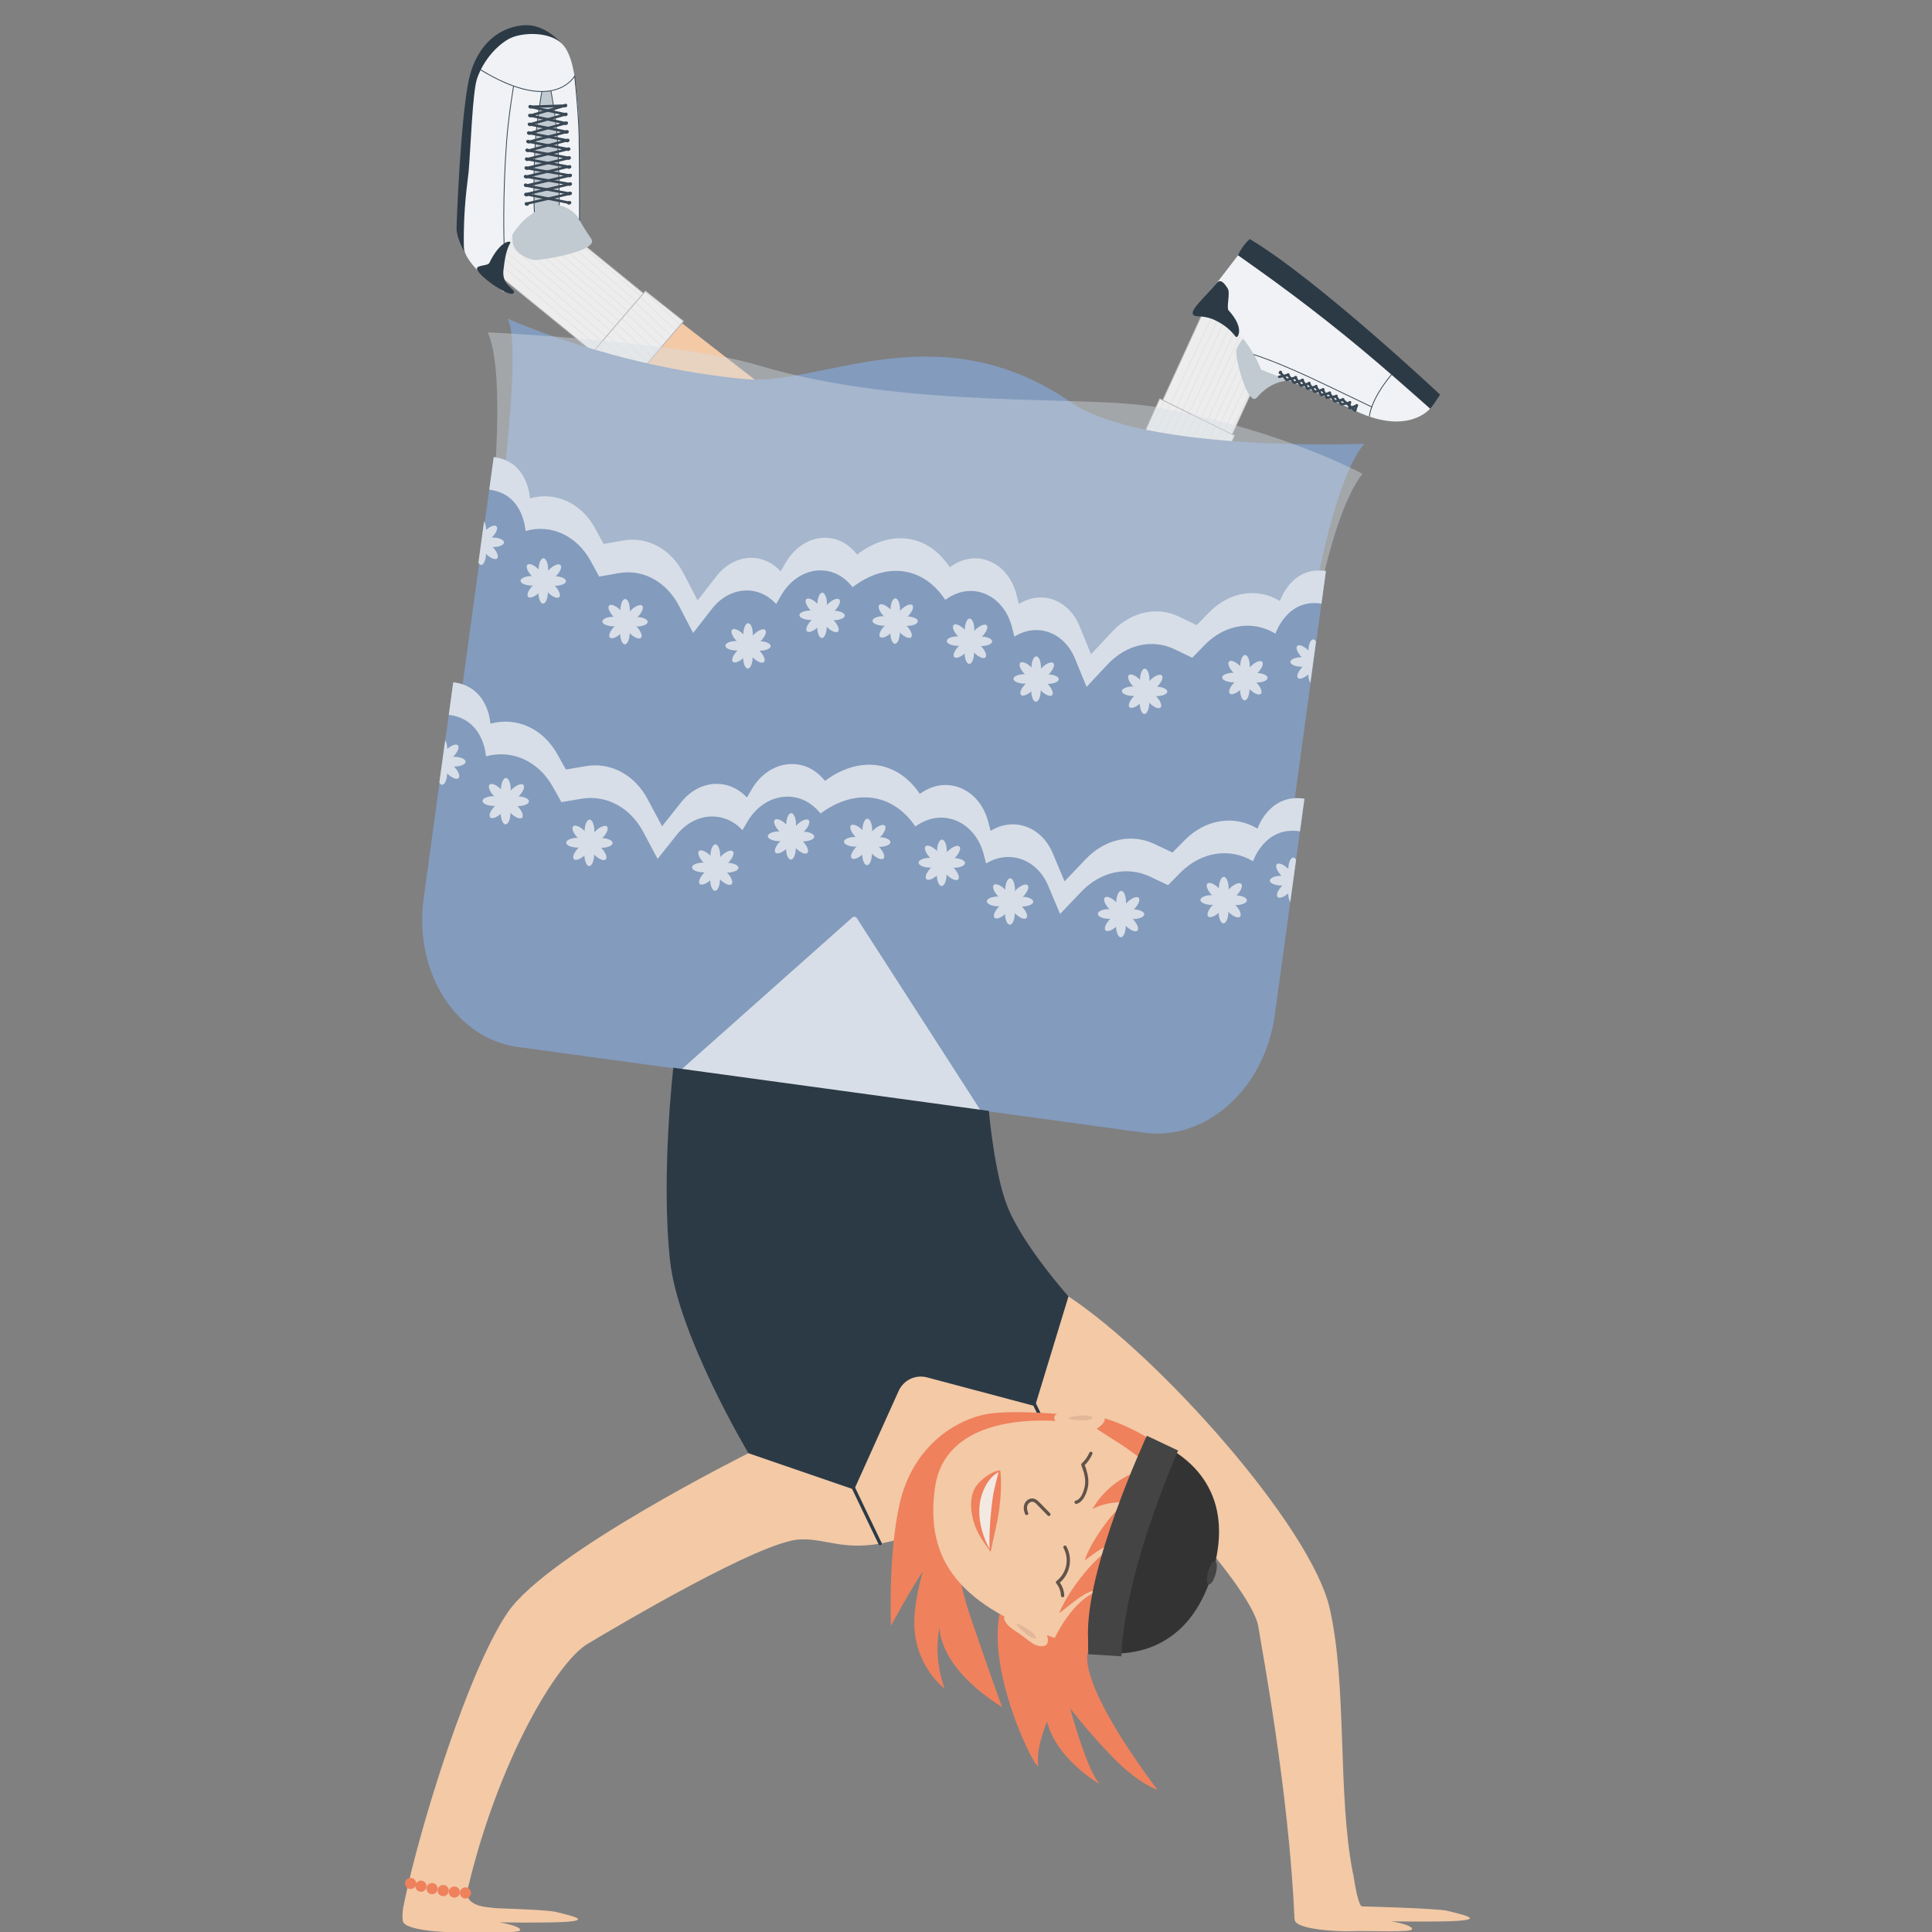 <?xml version="1.0" encoding="UTF-8"?>
<svg id="Ebene_1" xmlns="http://www.w3.org/2000/svg" viewBox="0 0 1080 1080">
  <rect x="0" y="0" width="1080" height="1080" fill="#808080" stroke="none"/>
  <defs>
    <style>
      .cls-1 {
        fill: #444;
      }

      .cls-2 {
        fill: #e2bba1;
      }

      .cls-3 {
        fill: #f0f2f5;
      }

      .cls-4 {
        fill: #2c3a46;
      }

      .cls-5 {
        fill: #839bbd;
      }

      .cls-6 {
        fill: #c1c9d1;
      }

      .cls-7 {
        fill: #d7dee7;
      }

      .cls-8 {
        fill: #f3c9a6;
      }

      .cls-9 {
        fill: #61534a;
      }

      .cls-10 {
        fill: #f2e9e3;
      }

      .cls-11 {
        fill: #b3b2b5;
      }

      .cls-12 {
        opacity: .4;
      }

      .cls-13 {
        opacity: .17;
      }

      .cls-14 {
        fill: #ef815d;
      }

      .cls-15 {
        fill: #3a4855;
      }

      .cls-16 {
        fill: #ededed;
      }

      .cls-17 {
        fill: #333;
      }

      .cls-18 {
        fill: #e2b799;
      }
    </style>
  </defs>
  <g>
    <g>
      <g>
        <g>
          <polygon class="cls-16" points="678.36 161.72 718.04 178.98 633.82 362.75 594.14 345.49 678.36 161.72"/>
          <path class="cls-11" d="M633.93,363.05l-.21-.09-39.89-17.35.1-.21,84.32-183.97.21.09,39.89,17.35-.1.21-84.32,183.97ZM594.44,345.37l39.26,17.08,84.04-183.35-39.26-17.08-84.04,183.35Z"/>
        </g>
        <g class="cls-13">
          <g>
            <line class="cls-16" x1="717.4" y1="179.19" x2="631.32" y2="361.75"/>
            <rect class="cls-11" x="573.44" y="270.24" width="201.83" height=".46" transform="translate(141.99 764.94) rotate(-64.74)"/>
          </g>
          <g>
            <line class="cls-16" x1="714.06" y1="177.69" x2="627.98" y2="360.24"/>
            <rect class="cls-11" x="570.11" y="268.73" width="201.83" height=".46" transform="translate(141.44 761.05) rotate(-64.74)"/>
          </g>
          <g>
            <line class="cls-16" x1="710.72" y1="176.18" x2="624.64" y2="358.74"/>
            <rect class="cls-11" x="566.76" y="267.23" width="201.83" height=".46" transform="translate(140.88 757.17) rotate(-64.74)"/>
          </g>
          <g>
            <line class="cls-16" x1="707.38" y1="174.68" x2="621.3" y2="357.23"/>
            <rect class="cls-11" x="563.42" y="265.72" width="201.83" height=".46" transform="translate(140.33 753.28) rotate(-64.74)"/>
          </g>
          <g>
            <line class="cls-16" x1="704.04" y1="173.17" x2="617.96" y2="355.72"/>
            <rect class="cls-11" x="560.09" y="264.22" width="201.83" height=".46" transform="translate(139.78 749.4) rotate(-64.74)"/>
          </g>
          <g>
            <line class="cls-16" x1="700.7" y1="171.66" x2="614.62" y2="354.22"/>
            <rect class="cls-11" x="556.75" y="262.71" width="201.83" height=".46" transform="translate(139.22 745.52) rotate(-64.74)"/>
          </g>
          <g>
            <line class="cls-16" x1="697.36" y1="170.16" x2="611.28" y2="352.71"/>
            <rect class="cls-11" x="553.41" y="261.21" width="201.83" height=".46" transform="translate(138.67 741.63) rotate(-64.74)"/>
          </g>
          <g>
            <line class="cls-16" x1="694.02" y1="168.65" x2="607.94" y2="351.21"/>
            <rect class="cls-11" x="550.07" y="259.7" width="201.83" height=".46" transform="translate(138.12 737.75) rotate(-64.74)"/>
          </g>
          <g>
            <line class="cls-16" x1="690.31" y1="166.98" x2="604.23" y2="349.53"/>
            <rect class="cls-11" x="546.36" y="258.03" width="201.83" height=".46" transform="translate(137.5 733.43) rotate(-64.74)"/>
          </g>
          <g>
            <line class="cls-16" x1="686.97" y1="165.47" x2="600.89" y2="348.03"/>
            <rect class="cls-11" x="543.02" y="256.52" width="201.83" height=".46" transform="translate(136.95 729.55) rotate(-64.74)"/>
          </g>
          <g>
            <line class="cls-16" x1="683.63" y1="163.97" x2="597.55" y2="346.52"/>
            <rect class="cls-11" x="539.68" y="255.02" width="201.83" height=".46" transform="translate(136.4 725.67) rotate(-64.74)"/>
          </g>
        </g>
      </g>
      <g>
        <g>
          <path class="cls-4" d="M799.39,228.43s.4.34,5.62-7.83c0,0-68.4-64.26-106.4-87,0,0-4.33,3.82-6.57,9.13,0,0,24.39,16.8,49.99,36.98,24.06,18.97,49.13,41.15,57.37,48.71Z"/>
          <path class="cls-6" d="M738.78,217.35s-20.64-13.33-36.09,4.81c-5.19,6.09-13.01-23.89-11.43-27.22,1.59-3.32,8.54-13.87,13.81-12.02,5.26,1.85,33.71,34.43,33.71,34.43Z"/>
          <path class="cls-3" d="M799.39,228.43s-11.91,15.06-41.06,1.55c-12.71-5.89-31.34-14.95-40.76-18.44-5.6-2.07-12.57-4.88-12.57-4.88,0,0-11.88-32.66-37.91-31.45l24.96-32.47,10.35,7.35c26.96,19.13,52.91,39.64,77.76,61.45l19.24,16.89Z"/>
          <path class="cls-15" d="M765.53,232.84h0c-.13,0-.23-.11-.22-.24,0-.09.11-2.3,1.68-6.28,1.44-3.66,4.46-9.59,10.63-16.99.08-.1.23-.11.32-.03.1.08.11.23.03.32-11.7,14.05-12.19,22.91-12.2,23,0,.12-.11.22-.23.22Z"/>
          <path class="cls-15" d="M766.69,227.67s-14.66-7.02-26.62-12.76c-26.97-12.96-39.25-16.46-39.37-16.49l.12-.44c.12.03,12.44,3.54,39.45,16.52,11.97,5.75,26.62,12.76,26.62,12.76l-.2.42Z"/>
          <path class="cls-4" d="M679.69,158.78c-5.41,6.75-15.04,14.66-12.59,17.26,1.51,1.61,6.04-.39,13.47,3.64,4.94,2.67,7.49,5.12,10.31,8.64.84,1.05,5.29-4.62-4.13-14.87-1.25-1.36,1-9.66-.32-11.91-3.84-6.53-5.61-4.18-6.75-2.77Z"/>
          <ellipse class="cls-15" cx="715.73" cy="208.19" rx="1.04" ry=".85" transform="translate(102.7 632.22) rotate(-50.89)"/>
          <ellipse class="cls-15" cx="719.97" cy="209.59" rx="1.04" ry=".85" transform="translate(103.17 636.03) rotate(-50.89)"/>
          <ellipse class="cls-15" cx="724.17" cy="211.11" rx="1.04" ry=".85" transform="translate(103.55 639.84) rotate(-50.89)"/>
          <ellipse class="cls-15" cx="727.99" cy="212.6" rx="1.04" ry=".85" transform="translate(103.8 643.36) rotate(-50.89)"/>
          <ellipse class="cls-15" cx="735.59" cy="216.12" rx="1.04" ry=".85" transform="translate(103.88 650.56) rotate(-50.89)"/>
          <ellipse class="cls-15" cx="731.7" cy="214.38" rx="1.04" ry=".85" transform="translate(103.79 646.89) rotate(-50.89)"/>
          <ellipse class="cls-15" cx="754.44" cy="225.14" rx="1.04" ry=".85" transform="translate(103.84 668.51) rotate(-50.89)"/>
          <ellipse class="cls-15" cx="750.58" cy="223.45" rx="1.04" ry=".85" transform="translate(103.72 664.89) rotate(-50.89)"/>
          <ellipse class="cls-15" cx="746.85" cy="221.59" rx="1.04" ry=".85" transform="translate(103.79 661.31) rotate(-50.89)"/>
          <ellipse class="cls-15" cx="743.16" cy="219.76" rx="1.04" ry=".85" transform="translate(103.84 657.77) rotate(-50.89)"/>
          <ellipse class="cls-15" cx="739.45" cy="217.87" rx="1.04" ry=".85" transform="translate(103.94 654.2) rotate(-50.89)"/>
          <ellipse class="cls-15" cx="758.29" cy="226.83" rx="1.04" ry=".85" transform="translate(103.94 672.13) rotate(-50.89)"/>
        </g>
        <path class="cls-15" d="M757.52,230.31c-.17,0-.32-.06-.45-.17l-1.78-1.58-.71.24c-.21.07-.45.03-.63-.1-.18-.13-.28-.35-.28-.57l.02-.98-1.07-.95-2.63.51c-.28.06-.55-.06-.7-.29l-1.2-1.76-1.87.38c-.28.06-.56-.06-.72-.3l-1.33-2.08-2.41.33c-.29.04-.58-.11-.71-.37l-.75-1.49-1.5.34c-.28.06-.57-.05-.73-.29l-1.27-1.93-1.84.44c-.28.07-.57-.05-.73-.28l-1.29-1.91-1.87.45c-.28.07-.58-.05-.74-.3l-1.17-1.86-1.8.46c-.29.07-.58-.04-.74-.28l-1.27-1.86-1.76.5c-.27.08-.55-.02-.73-.23l-1.46-1.83-2.02.51c-.25.07-.53-.02-.69-.23l-1.59-1.89-1.9.39c-.37.07-.74-.16-.81-.54-.08-.37.16-.74.54-.82l1.17-.24-.89-1.06c-.25-.29-.21-.73.08-.97s.73-.21.97.08l1.37,1.63,2.2-.46c.26-.05.52.04.68.25l1.43,1.79,2.06-.52c.28-.07.58.04.74.28l1.19,1.75,1.87-.53c.3-.08.61.04.77.3l1.22,1.93,1.74-.45c.28-.07.58.04.74.28l1.28,1.9,1.88-.45c.28-.07.57.05.74.29l1.26,1.91,1.86-.45c.32-.08.63.07.78.36l.99,1.96,1.95-.44c.28-.06.57.06.73.3l1.13,1.77,1.88-.25c.26-.04.52.08.66.29l1.31,1.92,1.72-.35c.21-.05.43.02.59.16l2,1.78,1.27-.25c.21-.04.42.02.58.15.16.13.25.33.24.54l-.03,1.38.52.46,2.46-.82c.24-.08.5-.02.69.15.18.17.26.44.19.68l-.76,2.78c-.06.23-.24.41-.47.48-.07.02-.13.03-.2.03ZM756.81,228.05l.35.31.13-.47-.48.16ZM749.57,224.36l.62.91,1.15-.22-.96-.85-.81.16ZM745.69,222.44l.73,1.14.84-.17-.74-1.09-.83.11ZM741.7,220.79l.38.75,1.29-.17-.53-.83-1.14.26ZM738.24,218.87l.74,1.12.7-.16-.59-1.17-.85.2ZM734.38,217.12l.73,1.09.89-.21-.72-1.09-.9.22ZM730.57,215.38l.67,1.07.88-.21-.72-1.07-.83.22ZM726.75,213.67l.74,1.08.9-.23-.71-1.12-.93.26ZM722.88,212.14l.77.97.87-.25-.66-.97-.99.25ZM718.64,210.58l.83.99.99-.25-.77-.96-1.06.22Z"/>
      </g>
    </g>
    <g>
      <polygon class="cls-8" points="359.69 163.93 431.9 219.97 402.59 251.42 331.12 196.45 359.69 163.93"/>
      <g>
        <g>
          <polygon class="cls-16" points="264.64 142.3 292.84 109.48 378.27 179.07 350.06 211.89 264.64 142.3"/>
          <path class="cls-11" d="M350.09,212.21l-.17-.14-85.61-69.74.15-.18,28.35-32.99.17.14,85.61,69.74-.15.18-28.35,32.99ZM264.97,142.27l85.07,69.3,27.9-32.47-85.07-69.3-27.9,32.47Z"/>
        </g>
        <g class="cls-13">
          <g>
            <line class="cls-16" x1="292.86" y1="110.16" x2="376.58" y2="181.16"/>
            <rect class="cls-11" x="334.49" y="90.78" width=".46" height="109.77" transform="translate(7.14 306.73) rotate(-49.7)"/>
          </g>
          <g>
            <line class="cls-16" x1="290.43" y1="112.91" x2="374.15" y2="183.9"/>
            <rect class="cls-11" x="332.06" y="93.52" width=".46" height="109.77" transform="translate(4.19 305.86) rotate(-49.7)"/>
          </g>
          <g>
            <line class="cls-16" x1="288.01" y1="115.66" x2="371.73" y2="186.65"/>
            <rect class="cls-11" x="329.64" y="96.27" width=".46" height="109.77" transform="translate(1.24 304.98) rotate(-49.7)"/>
          </g>
          <g>
            <line class="cls-16" x1="285.58" y1="118.4" x2="369.3" y2="189.4"/>
            <rect class="cls-11" x="327.21" y="99.01" width=".46" height="109.77" transform="translate(-1.71 304.1) rotate(-49.7)"/>
          </g>
          <g>
            <line class="cls-16" x1="283.16" y1="121.15" x2="366.88" y2="192.14"/>
            <rect class="cls-11" x="324.79" y="101.76" width=".46" height="109.77" transform="translate(-4.67 303.22) rotate(-49.7)"/>
          </g>
          <g>
            <line class="cls-16" x1="280.73" y1="123.89" x2="364.45" y2="194.89"/>
            <rect class="cls-11" x="322.36" y="104.51" width=".46" height="109.77" transform="translate(-7.62 302.34) rotate(-49.7)"/>
          </g>
          <g>
            <line class="cls-16" x1="278.31" y1="126.64" x2="362.03" y2="197.64"/>
            <rect class="cls-11" x="319.94" y="107.25" width=".46" height="109.77" transform="translate(-10.57 301.46) rotate(-49.7)"/>
          </g>
          <g>
            <line class="cls-16" x1="275.88" y1="129.39" x2="359.6" y2="200.38"/>
            <rect class="cls-11" x="317.51" y="110" width=".46" height="109.77" transform="translate(-13.52 300.58) rotate(-49.7)"/>
          </g>
          <g>
            <line class="cls-16" x1="273.19" y1="132.44" x2="356.91" y2="203.43"/>
            <rect class="cls-11" x="314.82" y="113.05" width=".46" height="109.77" transform="translate(-16.8 299.61) rotate(-49.7)"/>
          </g>
          <g>
            <line class="cls-16" x1="270.77" y1="135.18" x2="354.49" y2="206.18"/>
            <rect class="cls-11" x="312.39" y="115.8" width=".46" height="109.77" transform="translate(-19.75 298.72) rotate(-49.7)"/>
          </g>
          <g>
            <line class="cls-16" x1="268.34" y1="137.93" x2="352.06" y2="208.93"/>
            <rect class="cls-11" x="309.97" y="118.54" width=".46" height="109.77" transform="translate(-22.7 297.85) rotate(-49.7)"/>
          </g>
        </g>
      </g>
      <path class="cls-4" d="M315.89,26.52s-9.24-12.63-21.84-12.44c-13.24.2-27.71,9.62-32.14,31.33-4.42,21.7-6.69,78.24-6.69,82.49,0,4.25,3.24,11.05,4.04,12.29.8,1.24,56.62-113.67,56.62-113.67Z"/>
      <path class="cls-6" d="M320.21,109.23c.63,4.53-1.61,6.94,10.33,24.28,4.69,6.81-27.93,12.1-31.83,11.82-3.9-.28-11.93-4.46-12.19-10.38-1.33-30.35,11.29-94.54,21.16-92.72,7.28,1.35,12.34,65.59,12.54,66.99Z"/>
      <path class="cls-3" d="M323.81,80.3c-.26-8.89-.1-15.64-1.07-24.57-.84-7.8-1.74-21.61-6.85-29.21-6.37-9.49-24.7-8.82-31.91-4.51-8.24,4.92-14.61,13.84-17.34,22.06-2.49,7.5-3.52,38.64-4.67,51.88-.44,5.1-3.05,19.83-2.67,41.9.18,10.87,22.54,25.41,22.54,25.41-4.37-17.23,2.44-35.66,16.65-44.38-.69-14.17,1.14-57.22,4.51-67.59l4.96-.56s3.29,22.54,3.87,30.29c.63,8.42.68,33.75.68,33.75,4.87.93,9.91,4.5,11.44,8.4-.01-23.03.16-32.92-.13-42.87Z"/>
      <path class="cls-15" d="M302.58,51.4c-11.64-.1-24.48-6.33-33.98-12.15-.11-.07-.14-.21-.08-.32.07-.11.21-.14.32-.08,11.53,7.06,28.03,14.74,41.15,11.18,8.04-2.18,11.03-7.62,11.06-7.67.06-.11.2-.15.31-.09.11.06.15.2.09.31-.03.06-3.1,5.66-11.32,7.89-2.42.66-4.96.94-7.55.92Z"/>
      <path class="cls-15" d="M281.57,136.42c-.01-.26-.95-25.86,1.41-57.6,1.04-13.91,3.88-30.69,3.91-30.86l.45.08c-.03.17-2.87,16.93-3.9,30.82-2.36,31.71-1.42,57.29-1.41,57.55l-.46.02Z"/>
      <path class="cls-15" d="M323.71,123.17c0-.3.04-30.1-.22-46.73-.2-12.57-2.44-33.72-2.46-33.93l.46-.05c.02.21,2.27,21.38,2.46,33.97.26,16.63.22,46.44.22,46.74h-.46Z"/>
      <path class="cls-15" d="M298.5,118.63c0-.12-.78-12.77.34-36.16.67-13.94,3.8-31.16,3.84-31.33l.45.08c-.03.17-3.16,17.36-3.83,31.27-1.13,23.36-.35,35.99-.34,36.11l-.46.03Z"/>
      <path class="cls-4" d="M287.25,163.64c1-2.12-6.9-3.87-5.81-12.78.73-5.92,1.44-10.96,3.83-15.12.71-1.24-5.27-2.03-11.76,11.27-.86,1.77-7.79,1.02-6.81,3.61,1.66,4.41,18.93,16.46,20.55,13.02Z"/>
      <g>
        <ellipse class="cls-15" cx="294.44" cy="114" rx=".99" ry="1.22" transform="translate(96.33 359.86) rotate(-72.3)"/>
        <ellipse class="cls-15" cx="294.16" cy="108.78" rx=".99" ry="1.22" transform="translate(101.11 355.95) rotate(-72.3)"/>
        <ellipse class="cls-15" cx="294.01" cy="103.56" rx=".99" ry="1.22" transform="translate(105.98 352.18) rotate(-72.3)"/>
        <ellipse class="cls-15" cx="294" cy="98.76" rx=".99" ry="1.22" transform="translate(110.55 348.83) rotate(-72.3)"/>
        <ellipse class="cls-15" cx="294.59" cy="88.98" rx=".99" ry="1.22" transform="translate(120.27 342.58) rotate(-72.3)"/>
        <ellipse class="cls-15" cx="294.36" cy="93.97" rx=".99" ry="1.22" transform="translate(115.36 345.83) rotate(-72.3)"/>
        <ellipse class="cls-15" cx="296.37" cy="64.6" rx=".99" ry="1.22" transform="translate(144.74 327.31) rotate(-72.3)"/>
        <ellipse class="cls-15" cx="296.17" cy="69.52" rx=".99" ry="1.22" transform="translate(139.91 330.55) rotate(-72.3)"/>
        <ellipse class="cls-15" cx="295.74" cy="74.38" rx=".99" ry="1.22" transform="translate(134.99 333.52) rotate(-72.3)"/>
        <ellipse class="cls-15" cx="295.33" cy="79.18" rx=".99" ry="1.22" transform="translate(130.12 336.47) rotate(-72.3)"/>
        <ellipse class="cls-15" cx="294.85" cy="84.03" rx=".99" ry="1.22" transform="translate(125.17 339.39) rotate(-72.3)"/>
        <ellipse class="cls-15" cx="296.56" cy="59.68" rx=".99" ry="1.22" transform="translate(149.56 324.07) rotate(-72.3)"/>
      </g>
      <g>
        <ellipse class="cls-15" cx="318.17" cy="113.34" rx="1.22" ry=".99" transform="translate(-19.42 102.83) rotate(-17.82)"/>
        <ellipse class="cls-15" cx="318.44" cy="108.12" rx="1.22" ry=".99" transform="translate(-17.81 102.66) rotate(-17.82)"/>
        <ellipse class="cls-15" cx="318.58" cy="102.9" rx="1.22" ry=".99" transform="translate(-16.21 102.45) rotate(-17.82)"/>
        <ellipse class="cls-15" cx="318.58" cy="98.1" rx="1.22" ry=".99" transform="translate(-14.74 102.22) rotate(-17.82)"/>
        <ellipse class="cls-15" cx="317.97" cy="88.32" rx="1.22" ry=".99" transform="translate(-11.77 101.56) rotate(-17.82)"/>
        <ellipse class="cls-15" cx="318.21" cy="93.3" rx="1.22" ry=".99" transform="translate(-13.29 101.88) rotate(-17.82)"/>
        <ellipse class="cls-15" cx="316.14" cy="63.94" rx="1.22" ry=".99" transform="translate(-4.4 99.83) rotate(-17.82)"/>
        <ellipse class="cls-15" cx="316.34" cy="68.87" rx="1.22" ry=".99" transform="translate(-5.9 100.13) rotate(-17.82)"/>
        <ellipse class="cls-15" cx="316.78" cy="73.72" rx="1.22" ry=".99" transform="translate(-7.36 100.5) rotate(-17.82)"/>
        <ellipse class="cls-15" cx="317.21" cy="78.52" rx="1.22" ry=".99" transform="translate(-8.81 100.86) rotate(-17.82)"/>
        <ellipse class="cls-15" cx="317.69" cy="83.37" rx="1.22" ry=".99" transform="translate(-10.27 101.24) rotate(-17.82)"/>
        <ellipse class="cls-15" cx="315.93" cy="59.02" rx="1.22" ry=".99" transform="translate(-2.9 99.53) rotate(-17.82)"/>
      </g>
      <path class="cls-15" d="M312.37,114.78c0-.17.04-16.87-.78-33.75-.67-13.91-3.83-30.09-3.86-30.26l.45-.09c.03.16,3.2,16.38,3.87,30.32.82,16.9.78,33.61.78,33.77h-.46Z"/>
      <path class="cls-15" d="M296.17,75.14c-.3,0-.57-.2-.66-.5-.1-.37.11-.75.48-.85l17.28-4.83-17.05-3.68c-.31-.07-.53-.34-.54-.65,0-.32.2-.6.5-.69l14.15-4.03-13.74.47c-.39.04-.7-.29-.71-.67-.01-.38.29-.7.67-.71l19.36-.66c.33-.02.65.24.7.58.05.34-.16.67-.49.77l-16.91,4.82,17.08,3.68c.31.07.53.34.54.65s-.2.6-.5.69l-19.96,5.58c-.06.02-.13.03-.19.03Z"/>
      <path class="cls-15" d="M295.65,84.79c-.3,0-.58-.21-.66-.51-.1-.37.12-.75.49-.84l21.02-5.58c.38-.1.75.12.84.49.1.37-.12.75-.49.84l-21.02,5.58c-.06.02-.12.02-.18.02Z"/>
      <path class="cls-15" d="M318.17,114.03s-.08,0-.13-.01l-24.13-4.77c-.32-.06-.55-.34-.56-.67,0-.33.22-.61.53-.68l21.11-4.89-21.01-3.56c-.32-.05-.56-.33-.57-.66,0-.33.21-.62.53-.69l23.81-5.67c.37-.09.74.14.83.51s-.14.74-.51.83l-20.51,4.88,21.06,3.57c.32.05.56.33.57.66,0,.33-.21.62-.53.69l-21.33,4.94,20.97,4.15c.37.07.62.44.54.81-.06.33-.36.56-.68.56Z"/>
      <path class="cls-15" d="M294.61,114.48c-.31,0-.59-.22-.67-.53-.09-.37.14-.74.52-.83l24.46-5.67c.38-.08.74.15.83.52.09.37-.14.74-.52.83l-24.46,5.67c-.05.01-.11.02-.16.02Z"/>
      <path class="cls-15" d="M295.65,79.99c-.3,0-.58-.21-.66-.51-.1-.37.12-.75.49-.84l18.18-4.83-17.63-3.61c-.31-.06-.54-.33-.55-.65,0-.32.2-.6.5-.69l17.27-4.83-17.24-3.68c-.37-.08-.61-.45-.53-.82.08-.37.44-.61.82-.53l19.98,4.26c.31.07.54.34.55.65,0,.32-.2.6-.5.69l-17.22,4.81,17.71,3.62c.31.06.54.34.55.66,0,.32-.2.6-.51.69l-21.02,5.58c-.06.02-.12.02-.18.02Z"/>
      <path class="cls-15" d="M317.2,79.21s-.08,0-.12-.01l-21.47-4.14c-.37-.07-.62-.43-.55-.81.07-.37.45-.62.81-.55l21.47,4.14c.37.07.62.43.55.81-.06.33-.36.56-.68.56Z"/>
      <path class="cls-15" d="M318.21,93.99s-.08,0-.12-.01l-23.62-4.32c-.32-.06-.56-.33-.57-.66s.21-.61.53-.69l19.74-4.86-18.97-3.6c-.37-.07-.62-.43-.55-.81.07-.37.43-.62.81-.55l22.09,4.19c.32.06.55.34.56.66,0,.32-.21.61-.53.69l-19.7,4.85,20.45,3.74c.37.07.62.43.55.8-.06.33-.35.57-.68.57Z"/>
      <path class="cls-15" d="M318.58,108.92s-.08,0-.12-.01l-24.47-4.46c-.32-.06-.56-.34-.57-.66s.22-.61.53-.69l21.12-4.89-20.83-3.56c-.32-.05-.56-.33-.57-.66,0-.33.21-.62.53-.69l20.62-4.91-20.09-3.68c-.37-.07-.62-.43-.55-.8.07-.37.4-.62.8-.55l23.31,4.27c.32.06.56.33.57.66,0,.33-.21.61-.53.69l-20.52,4.89,20.89,3.57c.32.05.56.33.57.66,0,.33-.21.62-.53.69l-21.21,4.92,21.19,3.86c.37.07.62.43.55.8-.06.34-.35.57-.68.57Z"/>
      <g>
        <g>
          <polygon class="cls-16" points="330.42 197.99 360.79 162.65 382.13 179.54 351.75 214.88 330.42 197.99"/>
          <path class="cls-11" d="M351.78,215.2l-21.69-17.18.16-.18,30.52-35.51,21.7,17.18-.16.18-30.52,35.51ZM330.75,197.96l20.97,16.61,30.08-34.99-20.98-16.61-30.07,34.99Z"/>
        </g>
        <g class="cls-13">
          <g>
            <line class="cls-16" x1="360.8" y1="163.38" x2="380.3" y2="181.79"/>
            <polygon class="cls-11" points="380.14 181.96 360.65 163.55 360.96 163.22 380.46 181.63 380.14 181.96"/>
          </g>
          <g>
            <line class="cls-16" x1="358.19" y1="166.34" x2="377.69" y2="184.75"/>
            <polygon class="cls-11" points="377.53 184.92 358.04 166.51 358.35 166.17 377.85 184.58 377.53 184.92"/>
          </g>
          <g>
            <line class="cls-16" x1="355.58" y1="169.3" x2="375.08" y2="187.71"/>
            <polygon class="cls-11" points="374.92 187.88 355.42 169.47 355.74 169.13 375.24 187.54 374.92 187.88"/>
          </g>
          <g>
            <line class="cls-16" x1="352.97" y1="172.26" x2="372.47" y2="190.67"/>
            <polygon class="cls-11" points="372.31 190.83 352.81 172.42 353.13 172.09 372.63 190.5 372.31 190.83"/>
          </g>
          <g>
            <line class="cls-16" x1="350.36" y1="175.21" x2="369.86" y2="193.62"/>
            <polygon class="cls-11" points="369.7 193.79 350.2 175.38 350.52 175.05 370.01 193.46 369.7 193.79"/>
          </g>
          <g>
            <line class="cls-16" x1="347.75" y1="178.17" x2="367.25" y2="196.58"/>
            <polygon class="cls-11" points="367.09 196.75 347.59 178.34 347.91 178 367.4 196.41 367.09 196.75"/>
          </g>
          <g>
            <line class="cls-16" x1="345.14" y1="181.13" x2="364.63" y2="199.54"/>
            <polygon class="cls-11" points="364.48 199.71 344.98 181.3 345.29 180.96 364.79 199.37 364.48 199.71"/>
          </g>
          <g>
            <line class="cls-16" x1="342.53" y1="184.09" x2="362.02" y2="202.5"/>
            <polygon class="cls-11" points="361.87 202.66 342.37 184.25 342.68 183.92 362.18 202.33 361.87 202.66"/>
          </g>
          <g>
            <line class="cls-16" x1="339.62" y1="187.37" x2="359.12" y2="205.78"/>
            <polygon class="cls-11" points="358.96 205.95 339.47 187.54 339.78 187.21 359.28 205.61 358.96 205.95"/>
          </g>
          <g>
            <line class="cls-16" x1="337.01" y1="190.33" x2="356.51" y2="208.74"/>
            <polygon class="cls-11" points="356.35 208.91 336.86 190.5 337.17 190.16 356.67 208.57 356.35 208.91"/>
          </g>
          <g>
            <line class="cls-16" x1="334.4" y1="193.29" x2="353.9" y2="211.7"/>
            <polygon class="cls-11" points="353.74 211.86 334.24 193.46 334.56 193.12 354.06 211.53 353.74 211.86"/>
          </g>
        </g>
      </g>
    </g>
    <g>
      <g>
        <polygon class="cls-16" points="679.03 268.33 637.23 247.72 648.27 222.85 690.07 243.46 679.03 268.33"/>
        <path class="cls-11" d="M679.14,268.64l-.21-.11-41.99-20.7,11.23-25.29.21.11,41.99,20.7-11.23,25.29ZM637.53,247.61l41.39,20.4,10.85-24.45-41.38-20.4-10.86,24.45Z"/>
      </g>
      <g class="cls-13">
        <g>
          <line class="cls-16" x1="637.94" y1="247.53" x2="650.9" y2="224.05"/>
          <rect class="cls-11" x="631.01" y="235.56" width="26.81" height=".46" transform="translate(126.86 686.36) rotate(-61.14)"/>
        </g>
        <g>
          <line class="cls-16" x1="641.45" y1="249.32" x2="654.42" y2="225.85"/>
          <polygon class="cls-11" points="641.65 249.43 641.25 249.21 654.22 225.73 654.62 225.96 641.65 249.43"/>
        </g>
        <g>
          <line class="cls-16" x1="644.97" y1="251.11" x2="657.93" y2="227.64"/>
          <polygon class="cls-11" points="645.17 251.22 644.77 251 657.73 227.53 658.14 227.75 645.17 251.22"/>
        </g>
        <g>
          <line class="cls-16" x1="648.48" y1="252.9" x2="661.45" y2="229.43"/>
          <polygon class="cls-11" points="648.68 253.01 648.28 252.79 661.25 229.32 661.65 229.54 648.68 253.01"/>
        </g>
        <g>
          <line class="cls-16" x1="652" y1="254.69" x2="664.96" y2="231.22"/>
          <polygon class="cls-11" points="652.2 254.8 651.8 254.58 664.76 231.11 665.17 231.33 652.2 254.8"/>
        </g>
        <g>
          <line class="cls-16" x1="655.51" y1="256.48" x2="668.48" y2="233.01"/>
          <polygon class="cls-11" points="655.71 256.59 655.31 256.37 668.28 232.9 668.68 233.12 655.71 256.59"/>
        </g>
        <g>
          <line class="cls-16" x1="659.03" y1="258.27" x2="671.99" y2="234.8"/>
          <polygon class="cls-11" points="659.23 258.39 658.83 258.16 671.79 234.69 672.2 234.91 659.23 258.39"/>
        </g>
        <g>
          <line class="cls-16" x1="662.54" y1="260.07" x2="675.51" y2="236.59"/>
          <rect class="cls-11" x="655.62" y="248.1" width="26.81" height=".46" transform="translate(128.61 714.39) rotate(-61.14)"/>
        </g>
        <g>
          <line class="cls-16" x1="666.45" y1="262.06" x2="679.42" y2="238.59"/>
          <rect class="cls-11" x="659.53" y="250.09" width="26.81" height=".46" transform="translate(128.89 718.84) rotate(-61.14)"/>
        </g>
        <g>
          <line class="cls-16" x1="669.96" y1="263.85" x2="682.93" y2="240.38"/>
          <polygon class="cls-11" points="670.17 263.96 669.76 263.74 682.73 240.27 683.13 240.49 670.17 263.96"/>
        </g>
        <g>
          <line class="cls-16" x1="673.48" y1="265.64" x2="686.45" y2="242.17"/>
          <rect class="cls-11" x="666.56" y="253.67" width="26.81" height=".46" transform="translate(129.38 726.85) rotate(-61.14)"/>
        </g>
      </g>
    </g>
    <g>
      <path class="cls-5" d="M720.67,427.08s15.49-148.49,41.98-178.98c0,0-122.9,4.99-163.74-23.08-74.76-51.39-139.7-9.13-182.16-13.07-73.83-6.85-133.12-33.91-133.12-33.91,13.45,21.89-24.02,243.27-24.02,243.27l461.06,5.77Z"/>
      <g class="cls-12">
        <path class="cls-7" d="M262.3,387.62s26.85-165.43,10.35-201.81c0,0,105.17,4.64,151.2,18.41,84.29,25.21,183.07,16.13,223.43,23.53,70.16,12.86,114.31,37.11,114.31,37.11-33.62,44.05-45.13,232.12-45.13,232.12l-454.16-109.36Z"/>
      </g>
      <path class="cls-5" d="M308.31,476.48l342.39,46.86c33.92,4.64,66.38-27.88,72.5-72.64l6.29-45.94,11.71-85.59c-19.24-3.12-25.96,18.56-25.96,18.56-12.58-8.28-28.34-5.33-39.81,7.45l-6.95,7.75-9.89-5.06c-12.38-6.34-26.99-2.57-37.59,9.71l-11.87,13.75-6.27-17.03c-5.9-16.04-21.01-21.86-33.81-13.02h0l-1.27-5.65c-4.34-19.27-21.17-27.59-35.43-17.52l-1.77,1.25c-11.13-18.41-28.71-21.66-45.16-11.8-2.11,1.23-4.3,2.79-6.6,4.72h0l-1.37-1.69c-11.02-13.54-29.47-10.05-38.83,7.34l-2.75,5.12c-9.96-11.96-26.07-10.42-36.07,3.45l-10.61,14.72-7.74-16.43c-6.91-14.68-19.97-22.24-33.6-19.46l-10.89,2.22-4.61-9.33c-7.61-15.4-22-22.47-36.34-17.88h0s-.64-22.68-20.02-24.85l-8.78,64.15-9.22,67.38c-6.13,44.76,16.4,84.8,50.32,89.45Z"/>
      <path class="cls-5" d="M289.45,585.26l350.19,47.93c34.69,4.75,67.37-24.73,73-65.85l5.78-42.2,10.76-78.62c-19.69-3.14-26.24,16.72-26.24,16.72-12.96-7.8-29.01-5.3-40.53,6.3l-6.99,7.04-10.17-4.8c-12.73-6.01-27.59-2.74-38.24,8.42l-11.93,12.49-6.63-15.76c-6.25-14.85-21.75-20.42-34.7-12.45h0l-1.38-5.22c-4.7-17.8-22-25.7-36.42-16.62l-1.79,1.13c-11.62-17.11-29.62-20.34-46.27-11.49-2.14,1.1-4.35,2.51-6.67,4.25h0l-1.42-1.57c-11.44-12.62-30.23-9.66-39.54,6.22l-2.74,4.67c-10.33-11.15-26.76-9.95-36.77,2.67l-10.63,13.4-8.13-15.23c-7.26-13.61-20.7-20.75-34.57-18.38l-11.08,1.89-4.84-8.65c-7.98-14.28-22.77-21-37.35-16.96h0s-.97-20.89-20.78-23.16l-8.07,58.93-8.47,61.89c-5.63,41.11,17.93,78.29,52.62,83.04Z"/>
      <path class="cls-7" d="M271.65,422.8c14.58-4.03,29.36,2.68,37.35,16.96l4.84,8.65,11.08-1.89c13.87-2.37,27.31,4.77,34.57,18.38l8.13,15.23,10.63-13.4c10.01-12.62,26.44-13.82,36.77-2.67l2.74-4.67c9.31-15.88,28.1-18.83,39.54-6.21l1.43,1.57c2.32-1.74,4.53-3.14,6.67-4.25,16.65-8.85,34.65-5.61,46.27,11.49l1.79-1.13c14.42-9.07,31.72-1.17,36.42,16.62l1.38,5.22c12.95-7.96,28.45-2.4,34.7,12.45l6.63,15.76,11.93-12.49c10.65-11.15,25.51-14.42,38.24-8.42l10.17,4.8,6.99-7.04c11.53-11.61,27.58-14.11,40.53-6.31,0,0,6.55-19.86,26.24-16.72l2.5-18.24c-19.69-3.14-26.24,16.72-26.24,16.72-12.96-7.8-29.01-5.3-40.53,6.31l-6.99,7.04-10.17-4.8c-12.73-6.01-27.59-2.74-38.24,8.42l-11.93,12.49-6.63-15.76c-6.25-14.85-21.75-20.42-34.7-12.45l-1.38-5.22c-4.7-17.8-22-25.7-36.42-16.62l-1.79,1.13c-11.62-17.11-29.62-20.34-46.27-11.49-2.14,1.1-4.35,2.51-6.67,4.25l-1.43-1.57c-11.44-12.62-30.23-9.66-39.54,6.21l-2.74,4.67c-10.33-11.15-26.76-9.95-36.77,2.67l-10.63,13.4-8.13-15.23c-7.26-13.61-20.7-20.75-34.57-18.38l-11.08,1.89-4.84-8.65c-7.98-14.28-22.77-21-37.35-16.96,0,0-.97-20.89-20.78-23.16l-2.5,18.24c19.81,2.27,20.78,23.16,20.78,23.16Z"/>
      <path class="cls-7" d="M293.76,296.83c14.27-4.07,28.71,2.6,36.48,16.85l4.71,8.64,10.85-1.93c13.58-2.41,26.7,4.69,33.76,18.27l7.91,15.2,10.43-13.42c9.83-12.65,25.9-13.89,35.98-2.78l2.69-4.68c9.15-15.9,27.54-18.91,38.69-6.33l1.39,1.57c2.27-1.75,4.44-3.16,6.53-4.27,16.31-8.9,33.9-5.71,45.22,11.35l1.76-1.13c14.13-9.11,31.03-1.27,35.57,16.51l1.33,5.21c12.69-8,27.84-2.48,33.91,12.35l6.44,15.73,11.7-12.52c10.45-11.18,25-14.5,37.43-8.53l9.93,4.77,6.85-7.05c11.31-11.64,27.02-14.18,39.67-6.42,0,0,6.47-19.87,25.72-16.79l2.5-18.24c-19.25-3.08-25.72,16.79-25.72,16.79-12.65-7.76-28.35-5.21-39.67,6.42l-6.85,7.05-9.93-4.77c-12.43-5.97-26.98-2.66-37.43,8.53l-11.7,12.52-6.44-15.73c-6.07-14.83-21.22-20.34-33.91-12.35l-1.33-5.21c-4.54-17.78-21.44-25.62-35.57-16.51l-1.76,1.13c-11.32-17.06-28.91-20.25-45.22-11.35-2.09,1.11-4.26,2.52-6.53,4.27l-1.39-1.57c-11.15-12.58-29.54-9.57-38.69,6.33l-2.69,4.68c-10.07-11.11-26.15-9.87-35.98,2.78l-10.43,13.42-7.91-15.2c-7.06-13.58-20.19-20.68-33.76-18.27l-10.85,1.93-4.71-8.64c-7.77-14.25-22.21-20.92-36.48-16.85,0,0-.89-20.88-20.26-23.08l-2.5,18.24c19.37,2.21,20.26,23.08,20.26,23.08Z"/>
      <path class="cls-7" d="M476.47,512.87l-95.51,84.92,167.17,22.88-69.18-107.46c-.55-.85-1.72-1.01-2.48-.34Z"/>
    </g>
    <path class="cls-8" d="M809.2,1068.18c-5.28-1.43-47.58-2.49-47.58-2.49,0,0-2.22,1.76-5.11-17.81-.05-.31-.15-.59-.25-.86-8.72-44.68-3.05-104.59-12.96-147.99-10.44-45.69-95.14-140.74-146-174.31-50.87-33.57-178.91,87.64-178.91,87.64,0,0-111.7,55.63-134.51,88.89-21.98,32.05-49.17,120.11-57.71,161.31-.02.1-.05.17-.07.27-.29,1.28-.53,2.5-.72,3.7-.03.17-.07.35-.1.52h.03c-.34,2.32-.46,4.56-.11,6.82.8,5.19,22.89,6.47,30.95,6.24,12.11-.34,34,.83,34.62-1.09.52-1.6-5.39-3.38-11.57-4.42,6.87.13,16.1.19,27.99.04,30.12-.38,9.34-4.29,3.46-5.89-3.33-.9-21.41-1.66-34.29-2.1.2-.07-.27-.15-1.57-.25-16.62-1.2-13.63-9.15-13-11.79,16.8-70.13,49.28-125.34,66.78-135.75,17.49-10.41,96.53-57.23,118.34-58.3,21.81-1.06,32.48,15.43,92.29-15.49,26.82-13.86,69.68-39.34,73.83-42.14s86.44,81.63,90.38,106.39c2.22,13.95,16.82,90.8,20.14,161.4h0c.02.86.08,1.72.21,2.59.8,5.19,22.89,6.47,30.95,6.24,12.11-.34,34,.83,34.62-1.09.52-1.6-5.39-3.38-11.57-4.42,6.87.13,16.1.19,27.99.04,30.12-.38,9.34-4.3,3.46-5.89Z"/>
    <path class="cls-4" d="M597.29,724.71s-25.44-28.46-34.14-50.27c-7.31-18.32-10.37-53.44-10.37-53.44l-176.4-24.14s-6.98,60.48-1.8,108.01c4.54,41.71,43.8,107.49,43.8,107.49l59.1,20.32,24.88-55.17c2.73-6.06,9.45-9.25,15.88-7.54l60.35,16.06,18.69-61.31Z"/>
    <rect class="cls-4" x="585.94" y="780.52" width="1.84" height="44.86" transform="translate(-289.47 332.64) rotate(-25.62)"/>
    <path class="cls-4" d="M491.98,863.79c-.34,0-.66-.19-.82-.52l-15.32-31.96c-.22-.46-.03-1.01.43-1.23.45-.22,1.01-.03,1.23.43l15.32,31.96c.22.46.03,1.01-.43,1.23-.13.06-.27.09-.4.09Z"/>
    <g>
      <path class="cls-2" d="M621.25,795.38c26.62,7.5,56.59,29.4,49.61,69.01-4.56,25.92-24.89,58.64-74.16,49.63-62.52-11.43-78.1-45.68-72.92-85.83"/>
      <path class="cls-14" d="M614.43,792.7c-1.81-.24-47.56-5.97-65.15-1.74-19.48,4.69-39.94,20.95-46.42,49.81-6.48,28.86-4.82,68.09-4.82,68.09,0,0,10.8-20.22,17.83-30.29,0,0-5.54,17.75-4.68,31.76,1.35,22.24,16.97,33.76,16.97,33.76,0,0-6.81-15.85-2.86-34.71,0,0-1.99,21.6,34.85,44.92,0,0-9.51-26.42-17.79-50.85-11.84-34.92-13.83-80.86-11.17-86.14,8.9-17.65,42.09-29.38,94.86-14.76,52.77,14.62-11.63-9.86-11.63-9.86Z"/>
      <path class="cls-14" d="M667.79,876.06s-54.48,34.13-59.34,46.55c-3.63,9.29,6.5,34.99,38.58,77.94,0,0-10.39-3.32-24.37-17.59-15.57-15.89-25.25-29.22-24.46-28.1,0,0,9.27,34.7,16.6,42.48,0,0-24.32-13.75-29.46-35.02,0,0-6.35,14.87-5,24.02,1.35,9.15-32.93-56.29-19.58-91.29,13.35-34.99,102.99-20.39,102.99-20.39"/>
      <path class="cls-8" d="M669.71,867.99c-4.56,25.92-26.17,64.94-74.16,49.63-59.83-19.09-78.46-45.73-72.92-85.83,6.24-45.2,70.83-40.32,97.47-32.81,26.62,7.5,56.59,29.4,49.61,69.01Z"/>
      <path class="cls-9" d="M594.52,865.33c3.46,6.36,1.71,14.15-4,18.54-.42.32-.3.96-.01,1.3,1.6,1.93,2.48,4.3,2.57,6.79.04,1.18,1.88,1.2,1.84.02-.1-3.01-1.17-5.78-3.09-8.1v1.3c6.35-4.89,8.11-13.74,4.29-20.76-.57-1.04-2.16-.13-1.6.91h0Z"/>
      <path class="cls-9" d="M601.77,840.65c3.46-.81,5.21-4.98,6.08-8.04,1.38-4.9.08-9.47-1.64-14.12l-.24.89c2.07-1.88,3.62-4.15,4.7-6.72.46-1.09-1.32-1.58-1.77-.5-.95,2.27-2.4,4.26-4.22,5.91-.22.2-.35.6-.24.89,1.52,4.09,2.9,8.22,1.8,12.59-.64,2.55-2,6.64-4.93,7.32-1.15.27-.68,2.05.47,1.78h0Z"/>
      <path class="cls-9" d="M587,845.92c-1.65-1.69-3.3-3.37-4.95-5.06-1.38-1.41-2.87-3.22-5.03-3.22-1.79,0-3.47,1.23-4.21,2.83-.89,1.94-.54,4.1.28,6,.2.46.86.56,1.26.34.47-.26.54-.8.34-1.26-.6-1.39-.89-3.18-.09-4.55.65-1.1,2-1.87,3.26-1.35.69.29,1.25.84,1.77,1.36.67.67,1.33,1.35,1.99,2.03,1.36,1.39,2.71,2.77,4.07,4.16.83.85,2.14-.44,1.31-1.29h0Z"/>
      <path class="cls-14" d="M559.17,822.03c.84,6.81.27,15.16-.56,21.38-1.17,8.79-3.14,15.29-4.8,24.15-4.02-5.45-8.13-11.09-9.87-18.13-1.74-7.04-1.92-15.09,3.23-20.54,2.87-3.04,8.34-6.98,12-6.85"/>
      <path class="cls-10" d="M555.41,834.4c-.53,2.73-2.68,17.65-2.28,31.44-3.49-6.46-5.94-14.1-5.69-22.13.26-8.02,4.09-17.2,10.72-20.77,0,0-2.32,9.24-2.75,11.46Z"/>
      <path class="cls-14" d="M644.06,820.5c-13.65,2.04-26.32,10.77-33.37,23.01,5.75-2.89,12.24-4.15,18.57-3.61-8.29,5.96-19.79,22.54-22.91,32.39,4.06-2.99,14.78-11.43,19.31-9.43-12.65,5.23-28.27,26.06-33.62,38.92,4.79-3.22,16.14-14.25,21.46-12.31-13.1,4.97-23.58,22.38-29.81,40.18,18.46-6.04,24.66-6.69,39.04-9.67,9.71-2.02,18.33-7.69,24.12-15.96,5.79-8.27,11.05-19.14,13.64-28.93,4.54-17.22,7.73-36.94-1.93-55.28-8.17-15.51-43.11-31.63-60.36-29.61,6.66,1.89,9.65,5.61,25.6,15.43,9.85,6.06,20.26,14.88,20.26,14.88Z"/>
      <path class="cls-8" d="M581.98,906.97s9.5,15.1-1.51,13.09c-3.54-.65-6.63-4.38-12.78-8.24-8.62-5.42-9.07-11.54,2.24-9.12,14.11,3.02,12.05,4.27,12.05,4.27Z"/>
      <path class="cls-18" d="M576.89,912.39c1.13.68,4.92,5.72-.84,2.64-3.11-1.67-10.27-8.46-6.86-7.19,3.41,1.27,7.7,4.55,7.7,4.55Z"/>
      <path class="cls-8" d="M607.91,801.36s16.49-6.81,6.35-11.55c-3.26-1.52-7.95-.27-15.19-.68-10.17-.57-14.08,4.16-3.45,8.74,13.25,5.71,12.29,3.49,12.29,3.49Z"/>
      <path class="cls-18" d="M606.9,793.99c1.31.1,7.32-1.82.84-2.64-3.5-.45-13.27.95-9.76,1.89,3.52.94,8.92.75,8.92.75Z"/>
      <g>
        <path class="cls-17" d="M678.22,877.74c16.85-59.68-37.74-73.75-37.74-73.75-9.78,25.67-34.67,79.34-32.03,118.63,0,0,52.78,15.3,69.77-44.88Z"/>
        <path class="cls-1" d="M658.57,810.86l-17.47-8.25s-34.84,74.36-32.85,113.71c.03.52.1,8.4.1,8.4l18.57,1.18s-.94-38.53,31.64-115.04Z"/>
        <ellipse class="cls-1" cx="677.45" cy="879.14" rx="6.74" ry="2.19" transform="translate(-350.89 1296.68) rotate(-74.48)"/>
      </g>
    </g>
    <circle class="cls-14" cx="229.52" cy="1052.87" r="3.12"/>
    <circle class="cls-14" cx="235.31" cy="1054.4" r="3.12"/>
    <circle class="cls-14" cx="241.53" cy="1055.75" r="3.12"/>
    <circle class="cls-14" cx="247.75" cy="1056.84" r="3.12"/>
    <circle class="cls-14" cx="253.98" cy="1057.68" r="3.12"/>
    <circle class="cls-14" cx="260.2" cy="1058.16" r="3.12"/>
  </g>
  <g>
    <ellipse class="cls-7" cx="484.82" cy="464.15" rx="6.49" ry="2.73" transform="translate(16.46 944.91) rotate(-89.5)"/>
    <ellipse class="cls-7" cx="484.71" cy="477.13" rx="6.49" ry="2.73" transform="translate(3.36 957.66) rotate(-89.5)"/>
    <ellipse class="cls-7" cx="491.26" cy="470.7" rx="2.73" ry="6.49" transform="translate(16.29 957.83) rotate(-89.5)"/>
    <ellipse class="cls-7" cx="478.28" cy="470.59" rx="2.73" ry="6.49" transform="translate(3.53 944.74) rotate(-89.5)"/>
    <ellipse class="cls-7" cx="489.35" cy="475.27" rx="2.73" ry="6.49" transform="translate(-192.8 479.28) rotate(-44.5)"/>
    <ellipse class="cls-7" cx="480.25" cy="466.01" rx="2.73" ry="6.49" transform="translate(-188.92 470.24) rotate(-44.5)"/>
    <ellipse class="cls-7" cx="480.74" cy="475.2" rx="6.49" ry="2.73" transform="translate(-195.22 473.22) rotate(-44.5)"/>
    <ellipse class="cls-7" cx="490" cy="466.1" rx="6.49" ry="2.73" transform="translate(-186.19 477.1) rotate(-44.5)"/>
  </g>
  <g>
    <ellipse class="cls-7" cx="526.53" cy="475.84" rx="6.49" ry="2.73" transform="translate(46.11 998.2) rotate(-89.5)"/>
    <ellipse class="cls-7" cx="526.42" cy="488.82" rx="6.49" ry="2.73" transform="translate(33.02 1010.95) rotate(-89.5)"/>
    <ellipse class="cls-7" cx="532.96" cy="482.39" rx="2.73" ry="6.49" transform="translate(45.94 1011.12) rotate(-89.5)"/>
    <ellipse class="cls-7" cx="519.98" cy="482.27" rx="2.73" ry="6.49" transform="translate(33.19 998.03) rotate(-89.5)"/>
    <ellipse class="cls-7" cx="531.06" cy="486.96" rx="2.73" ry="6.49" transform="translate(-189.03 511.86) rotate(-44.5)"/>
    <ellipse class="cls-7" cx="521.96" cy="477.7" rx="2.73" ry="6.49" transform="translate(-185.15 502.83) rotate(-44.5)"/>
    <ellipse class="cls-7" cx="522.45" cy="486.89" rx="6.49" ry="2.73" transform="translate(-191.45 505.8) rotate(-44.5)"/>
    <ellipse class="cls-7" cx="531.71" cy="477.79" rx="6.49" ry="2.73" transform="translate(-182.42 509.68) rotate(-44.5)"/>
  </g>
  <g>
    <ellipse class="cls-7" cx="626.72" cy="504.5" rx="6.49" ry="2.73" transform="translate(116.78 1126.79) rotate(-89.5)"/>
    <ellipse class="cls-7" cx="626.61" cy="517.48" rx="6.49" ry="2.73" transform="translate(103.68 1139.55) rotate(-89.5)"/>
    <ellipse class="cls-7" cx="633.16" cy="511.04" rx="2.73" ry="6.49" transform="translate(116.61 1139.72) rotate(-89.5)"/>
    <ellipse class="cls-7" cx="620.17" cy="510.93" rx="2.73" ry="6.49" transform="translate(103.85 1126.62) rotate(-89.5)"/>
    <ellipse class="cls-7" cx="631.25" cy="515.62" rx="2.73" ry="6.49" transform="translate(-180.39 590.3) rotate(-44.5)"/>
    <ellipse class="cls-7" cx="622.15" cy="506.36" rx="2.73" ry="6.49" transform="translate(-176.51 581.27) rotate(-44.5)"/>
    <ellipse class="cls-7" cx="622.64" cy="515.54" rx="6.49" ry="2.73" transform="translate(-182.81 584.24) rotate(-44.5)"/>
    <ellipse class="cls-7" cx="631.9" cy="506.44" rx="6.49" ry="2.73" transform="translate(-173.77 588.13) rotate(-44.5)"/>
  </g>
  <g>
    <ellipse class="cls-7" cx="684.08" cy="496.69" rx="6.49" ry="2.73" transform="translate(181.44 1176.41) rotate(-89.5)"/>
    <ellipse class="cls-7" cx="683.96" cy="509.67" rx="6.49" ry="2.73" transform="translate(168.34 1189.16) rotate(-89.5)"/>
    <ellipse class="cls-7" cx="690.51" cy="503.24" rx="2.73" ry="6.49" transform="translate(181.27 1189.33) rotate(-89.5)"/>
    <ellipse class="cls-7" cx="677.53" cy="503.12" rx="2.73" ry="6.49" transform="translate(168.51 1176.24) rotate(-89.5)"/>
    <ellipse class="cls-7" cx="688.61" cy="507.81" rx="2.73" ry="6.49" transform="translate(-158.47 628.27) rotate(-44.5)"/>
    <ellipse class="cls-7" cx="679.51" cy="498.55" rx="2.73" ry="6.49" transform="translate(-154.59 619.23) rotate(-44.5)"/>
    <ellipse class="cls-7" cx="679.99" cy="507.74" rx="6.49" ry="2.73" transform="translate(-160.89 622.21) rotate(-44.5)"/>
    <ellipse class="cls-7" cx="689.25" cy="498.64" rx="6.49" ry="2.73" transform="translate(-151.86 626.09) rotate(-44.5)"/>
  </g>
  <g>
    <ellipse class="cls-7" cx="564.67" cy="497.46" rx="6.49" ry="2.73" transform="translate(62.29 1057.77) rotate(-89.5)"/>
    <ellipse class="cls-7" cx="564.55" cy="510.45" rx="6.49" ry="2.73" transform="translate(49.2 1070.52) rotate(-89.5)"/>
    <ellipse class="cls-7" cx="571.1" cy="504.01" rx="2.73" ry="6.49" transform="translate(62.13 1070.69) rotate(-89.5)"/>
    <ellipse class="cls-7" cx="558.12" cy="503.9" rx="2.73" ry="6.49" transform="translate(49.37 1057.6) rotate(-89.5)"/>
    <ellipse class="cls-7" cx="569.2" cy="508.58" rx="2.73" ry="6.49" transform="translate(-193.25 544.79) rotate(-44.5)"/>
    <ellipse class="cls-7" cx="560.1" cy="499.32" rx="2.73" ry="6.49" transform="translate(-189.37 535.76) rotate(-44.5)"/>
    <ellipse class="cls-7" cx="560.58" cy="508.51" rx="6.49" ry="2.73" transform="translate(-195.67 538.73) rotate(-44.5)"/>
    <ellipse class="cls-7" cx="569.84" cy="499.41" rx="6.49" ry="2.73" transform="translate(-186.64 542.61) rotate(-44.5)"/>
  </g>
  <g>
    <ellipse class="cls-7" cx="399.87" cy="478.5" rx="6.49" ry="2.73" transform="translate(-82.1 874.18) rotate(-89.5)"/>
    <ellipse class="cls-7" cx="399.75" cy="491.48" rx="6.49" ry="2.73" transform="translate(-95.2 886.93) rotate(-89.5)"/>
    <ellipse class="cls-7" cx="406.3" cy="485.05" rx="2.73" ry="6.49" transform="translate(-82.27 887.1) rotate(-89.5)"/>
    <ellipse class="cls-7" cx="393.32" cy="484.93" rx="2.73" ry="6.49" transform="translate(-95.03 874.01) rotate(-89.5)"/>
    <ellipse class="cls-7" cx="404.4" cy="489.62" rx="2.73" ry="6.49" transform="translate(-227.22 423.85) rotate(-44.5)"/>
    <ellipse class="cls-7" cx="395.3" cy="480.36" rx="2.73" ry="6.49" transform="translate(-223.34 414.81) rotate(-44.5)"/>
    <ellipse class="cls-7" cx="395.78" cy="489.55" rx="6.49" ry="2.73" transform="translate(-229.64 417.79) rotate(-44.5)"/>
    <ellipse class="cls-7" cx="405.04" cy="480.45" rx="6.49" ry="2.73" transform="translate(-220.6 421.67) rotate(-44.5)"/>
  </g>
  <g>
    <ellipse class="cls-7" cx="282.76" cy="441.37" rx="6.49" ry="2.73" transform="translate(-161.05 720.27) rotate(-89.5)"/>
    <ellipse class="cls-7" cx="282.65" cy="454.35" rx="6.49" ry="2.73" transform="translate(-174.15 733.02) rotate(-89.5)"/>
    <ellipse class="cls-7" cx="289.2" cy="447.91" rx="2.73" ry="6.49" transform="translate(-161.22 733.19) rotate(-89.5)"/>
    <ellipse class="cls-7" cx="276.22" cy="447.8" rx="2.73" ry="6.49" transform="translate(-173.98 720.1) rotate(-89.5)"/>
    <ellipse class="cls-7" cx="287.3" cy="452.49" rx="2.73" ry="6.49" transform="translate(-234.77 331.12) rotate(-44.5)"/>
    <ellipse class="cls-7" cx="278.2" cy="443.23" rx="2.73" ry="6.49" transform="translate(-230.89 322.08) rotate(-44.5)"/>
    <ellipse class="cls-7" cx="278.68" cy="452.41" rx="6.49" ry="2.73" transform="translate(-237.19 325.06) rotate(-44.5)"/>
    <ellipse class="cls-7" cx="287.94" cy="443.31" rx="6.49" ry="2.73" transform="translate(-228.16 328.94) rotate(-44.5)"/>
  </g>
  <g>
    <ellipse class="cls-7" cx="329.53" cy="464.66" rx="6.49" ry="2.73" transform="translate(-137.99 790.13) rotate(-89.5)"/>
    <ellipse class="cls-7" cx="329.42" cy="477.64" rx="6.49" ry="2.73" transform="translate(-151.08 802.88) rotate(-89.5)"/>
    <ellipse class="cls-7" cx="335.97" cy="471.21" rx="2.73" ry="6.49" transform="translate(-138.16 803.05) rotate(-89.5)"/>
    <ellipse class="cls-7" cx="322.98" cy="471.1" rx="2.73" ry="6.49" transform="translate(-150.91 789.96) rotate(-89.5)"/>
    <ellipse class="cls-7" cx="334.06" cy="475.78" rx="2.73" ry="6.49" transform="translate(-237.69 370.58) rotate(-44.5)"/>
    <ellipse class="cls-7" cx="324.96" cy="466.52" rx="2.73" ry="6.49" transform="translate(-233.81 361.54) rotate(-44.5)"/>
    <ellipse class="cls-7" cx="325.45" cy="475.71" rx="6.49" ry="2.73" transform="translate(-240.11 364.52) rotate(-44.5)"/>
    <ellipse class="cls-7" cx="334.71" cy="466.61" rx="6.49" ry="2.73" transform="translate(-231.07 368.4) rotate(-44.5)"/>
  </g>
  <g>
    <ellipse class="cls-7" cx="442.25" cy="461.05" rx="6.49" ry="2.73" transform="translate(-22.65 899.26) rotate(-89.5)"/>
    <ellipse class="cls-7" cx="442.13" cy="474.04" rx="6.49" ry="2.73" transform="translate(-35.74 912.02) rotate(-89.5)"/>
    <ellipse class="cls-7" cx="448.68" cy="467.6" rx="2.73" ry="6.49" transform="translate(-22.82 912.19) rotate(-89.5)"/>
    <ellipse class="cls-7" cx="435.7" cy="467.49" rx="2.73" ry="6.49" transform="translate(-35.57 899.09) rotate(-89.5)"/>
    <ellipse class="cls-7" cx="446.78" cy="472.18" rx="2.73" ry="6.49" transform="translate(-202.84 448.55) rotate(-44.5)"/>
    <ellipse class="cls-7" cx="437.68" cy="462.92" rx="2.73" ry="6.49" transform="translate(-198.96 439.51) rotate(-44.5)"/>
    <ellipse class="cls-7" cx="438.16" cy="472.1" rx="6.49" ry="2.73" transform="translate(-205.26 442.49) rotate(-44.5)"/>
    <ellipse class="cls-7" cx="447.42" cy="463" rx="6.49" ry="2.73" transform="translate(-196.22 446.37) rotate(-44.5)"/>
  </g>
  <path class="cls-7" d="M721.27,504.31l3.25-23.7c-.44-.77-.98-1.23-1.57-1.24-1.49-.01-2.72,2.82-2.78,6.35-2.49-2.49-5.34-3.67-6.4-2.63s.08,3.94,2.55,6.48c-3.56-.02-6.46,1.17-6.47,2.67s2.88,2.75,6.47,2.78c.19,0,.36-.01.54-.02-2.53,2.5-3.73,5.38-2.68,6.45.97.98,3.51.07,5.9-2.02.06,2.04.52,3.82,1.2,4.87Z"/>
  <path class="cls-7" d="M248.85,413.76l-3.25,23.7c.44.77.98,1.23,1.57,1.24,1.49.01,2.72-2.82,2.78-6.35,2.49,2.49,5.34,3.67,6.4,2.63,1.07-1.05-.08-3.94-2.55-6.48,3.56.02,6.46-1.17,6.47-2.67.01-1.51-2.88-2.75-6.47-2.78-.19,0-.36.01-.54.02,2.53-2.5,3.73-5.38,2.68-6.45-.97-.98-3.51-.07-5.9,2.02-.06-2.04-.52-3.82-1.2-4.87Z"/>
  <g>
    <ellipse class="cls-7" cx="500.47" cy="340.83" rx="6.34" ry="2.66" transform="translate(155.28 838.3) rotate(-89.5)"/>
    <ellipse class="cls-7" cx="500.36" cy="353.52" rx="6.34" ry="2.66" transform="translate(142.48 850.77) rotate(-89.5)"/>
    <ellipse class="cls-7" cx="506.76" cy="347.23" rx="2.66" ry="6.34" transform="translate(155.12 850.94) rotate(-89.5)"/>
    <ellipse class="cls-7" cx="494.07" cy="347.12" rx="2.66" ry="6.34" transform="translate(142.65 838.14) rotate(-89.5)"/>
    <ellipse class="cls-7" cx="504.89" cy="351.7" rx="2.66" ry="6.34" transform="translate(-101.73 454.74) rotate(-44.5)"/>
    <ellipse class="cls-7" cx="496" cy="342.65" rx="2.66" ry="6.34" transform="translate(-97.94 445.91) rotate(-44.5)"/>
    <ellipse class="cls-7" cx="496.48" cy="351.63" rx="6.34" ry="2.66" transform="translate(-104.09 448.81) rotate(-44.5)"/>
    <ellipse class="cls-7" cx="505.53" cy="342.73" rx="6.34" ry="2.66" transform="translate(-95.26 452.61) rotate(-44.5)"/>
  </g>
  <g>
    <ellipse class="cls-7" cx="541.98" cy="352.1" rx="6.34" ry="2.66" transform="translate(185.17 890.98) rotate(-89.5)"/>
    <ellipse class="cls-7" cx="541.87" cy="364.79" rx="6.34" ry="2.66" transform="translate(172.37 903.45) rotate(-89.5)"/>
    <ellipse class="cls-7" cx="548.27" cy="358.5" rx="2.66" ry="6.34" transform="translate(185 903.62) rotate(-89.5)"/>
    <ellipse class="cls-7" cx="535.58" cy="358.39" rx="2.66" ry="6.34" transform="translate(172.53 890.82) rotate(-89.5)"/>
    <ellipse class="cls-7" cx="546.41" cy="362.97" rx="2.66" ry="6.34" transform="translate(-97.73 487.06) rotate(-44.5)"/>
    <ellipse class="cls-7" cx="537.51" cy="353.92" rx="2.66" ry="6.34" transform="translate(-93.93 478.23) rotate(-44.5)"/>
    <ellipse class="cls-7" cx="537.99" cy="362.89" rx="6.34" ry="2.66" transform="translate(-100.09 481.14) rotate(-44.5)"/>
    <ellipse class="cls-7" cx="547.04" cy="354" rx="6.34" ry="2.66" transform="translate(-91.26 484.93) rotate(-44.5)"/>
  </g>
  <g>
    <ellipse class="cls-7" cx="639.9" cy="380.11" rx="6.34" ry="2.66" transform="translate(254.23 1016.67) rotate(-89.5)"/>
    <ellipse class="cls-7" cx="639.79" cy="392.79" rx="6.34" ry="2.66" transform="translate(241.43 1029.13) rotate(-89.5)"/>
    <ellipse class="cls-7" cx="646.19" cy="386.51" rx="2.66" ry="6.34" transform="translate(254.06 1029.3) rotate(-89.5)"/>
    <ellipse class="cls-7" cx="633.5" cy="386.39" rx="2.66" ry="6.34" transform="translate(241.59 1016.5) rotate(-89.5)"/>
    <ellipse class="cls-7" cx="644.33" cy="390.98" rx="2.66" ry="6.34" transform="translate(-89.28 563.73) rotate(-44.5)"/>
    <ellipse class="cls-7" cx="635.44" cy="381.92" rx="2.66" ry="6.34" transform="translate(-85.48 554.9) rotate(-44.5)"/>
    <ellipse class="cls-7" cx="635.91" cy="390.9" rx="6.34" ry="2.66" transform="translate(-91.64 557.81) rotate(-44.5)"/>
    <ellipse class="cls-7" cx="644.96" cy="382.01" rx="6.34" ry="2.66" transform="translate(-82.81 561.6) rotate(-44.5)"/>
  </g>
  <g>
    <ellipse class="cls-7" cx="695.96" cy="372.48" rx="6.34" ry="2.66" transform="translate(317.42 1065.16) rotate(-89.5)"/>
    <ellipse class="cls-7" cx="695.85" cy="385.16" rx="6.34" ry="2.66" transform="translate(304.62 1077.62) rotate(-89.5)"/>
    <ellipse class="cls-7" cx="702.25" cy="378.88" rx="2.66" ry="6.34" transform="translate(317.26 1077.79) rotate(-89.5)"/>
    <ellipse class="cls-7" cx="689.56" cy="378.76" rx="2.66" ry="6.34" transform="translate(304.79 1064.99) rotate(-89.5)"/>
    <ellipse class="cls-7" cx="700.38" cy="383.35" rx="2.66" ry="6.34" transform="translate(-67.86 600.83) rotate(-44.5)"/>
    <ellipse class="cls-7" cx="691.49" cy="374.3" rx="2.66" ry="6.34" transform="translate(-64.06 592) rotate(-44.5)"/>
    <ellipse class="cls-7" cx="691.97" cy="383.27" rx="6.34" ry="2.66" transform="translate(-70.22 594.91) rotate(-44.5)"/>
    <ellipse class="cls-7" cx="701.02" cy="374.38" rx="6.34" ry="2.66" transform="translate(-61.39 598.7) rotate(-44.5)"/>
  </g>
  <g>
    <ellipse class="cls-7" cx="579.25" cy="373.23" rx="6.34" ry="2.66" transform="translate(200.98 949.2) rotate(-89.5)"/>
    <ellipse class="cls-7" cx="579.14" cy="385.92" rx="6.34" ry="2.66" transform="translate(188.18 961.67) rotate(-89.5)"/>
    <ellipse class="cls-7" cx="585.54" cy="379.63" rx="2.66" ry="6.34" transform="translate(200.81 961.84) rotate(-89.5)"/>
    <ellipse class="cls-7" cx="572.85" cy="379.52" rx="2.66" ry="6.34" transform="translate(188.35 949.04) rotate(-89.5)"/>
    <ellipse class="cls-7" cx="583.68" cy="384.1" rx="2.66" ry="6.34" transform="translate(-101.85 519.25) rotate(-44.5)"/>
    <ellipse class="cls-7" cx="574.79" cy="375.05" rx="2.66" ry="6.34" transform="translate(-98.06 510.42) rotate(-44.5)"/>
    <ellipse class="cls-7" cx="575.26" cy="384.03" rx="6.34" ry="2.66" transform="translate(-104.21 513.32) rotate(-44.5)"/>
    <ellipse class="cls-7" cx="584.31" cy="375.13" rx="6.34" ry="2.66" transform="translate(-95.38 517.12) rotate(-44.5)"/>
  </g>
  <g>
    <ellipse class="cls-7" cx="418.19" cy="354.7" rx="6.34" ry="2.66" transform="translate(59.85 769.77) rotate(-89.5)"/>
    <ellipse class="cls-7" cx="418.08" cy="367.39" rx="6.34" ry="2.66" transform="translate(47.06 782.24) rotate(-89.5)"/>
    <ellipse class="cls-7" cx="424.48" cy="361.1" rx="2.66" ry="6.34" transform="translate(59.69 782.41) rotate(-89.5)"/>
    <ellipse class="cls-7" cx="411.79" cy="360.99" rx="2.66" ry="6.34" transform="translate(47.22 769.61) rotate(-89.5)"/>
    <ellipse class="cls-7" cx="422.62" cy="365.57" rx="2.66" ry="6.34" transform="translate(-135.04 401.04) rotate(-44.5)"/>
    <ellipse class="cls-7" cx="413.72" cy="356.52" rx="2.66" ry="6.34" transform="translate(-131.25 392.21) rotate(-44.5)"/>
    <ellipse class="cls-7" cx="414.2" cy="365.49" rx="6.34" ry="2.66" transform="translate(-137.41 395.12) rotate(-44.5)"/>
    <ellipse class="cls-7" cx="423.25" cy="356.6" rx="6.34" ry="2.66" transform="translate(-128.58 398.91) rotate(-44.5)"/>
  </g>
  <g>
    <ellipse class="cls-7" cx="303.74" cy="318.41" rx="6.34" ry="2.66" transform="translate(-17.31 619.35) rotate(-89.5)"/>
    <ellipse class="cls-7" cx="303.63" cy="331.09" rx="6.34" ry="2.66" transform="translate(-30.11 631.82) rotate(-89.5)"/>
    <ellipse class="cls-7" cx="310.03" cy="324.81" rx="2.66" ry="6.34" transform="translate(-17.47 631.99) rotate(-89.5)"/>
    <ellipse class="cls-7" cx="297.34" cy="324.69" rx="2.66" ry="6.34" transform="translate(-29.94 619.19) rotate(-89.5)"/>
    <ellipse class="cls-7" cx="308.17" cy="329.28" rx="2.66" ry="6.34" transform="translate(-142.43 310.42) rotate(-44.5)"/>
    <ellipse class="cls-7" cx="299.27" cy="320.23" rx="2.66" ry="6.34" transform="translate(-138.63 301.59) rotate(-44.5)"/>
    <ellipse class="cls-7" cx="299.75" cy="329.2" rx="6.34" ry="2.66" transform="translate(-144.79 304.49) rotate(-44.5)"/>
    <ellipse class="cls-7" cx="308.8" cy="320.31" rx="6.34" ry="2.66" transform="translate(-135.96 308.29) rotate(-44.5)"/>
  </g>
  <g>
    <ellipse class="cls-7" cx="349.45" cy="341.17" rx="6.34" ry="2.66" transform="translate(5.24 687.63) rotate(-89.5)"/>
    <ellipse class="cls-7" cx="349.33" cy="353.86" rx="6.34" ry="2.66" transform="translate(-7.56 700.09) rotate(-89.5)"/>
    <ellipse class="cls-7" cx="355.73" cy="347.57" rx="2.66" ry="6.34" transform="translate(5.07 700.26) rotate(-89.5)"/>
    <ellipse class="cls-7" cx="343.05" cy="347.46" rx="2.66" ry="6.34" transform="translate(-7.4 687.46) rotate(-89.5)"/>
    <ellipse class="cls-7" cx="353.87" cy="352.04" rx="2.66" ry="6.34" transform="translate(-145.28 348.98) rotate(-44.5)"/>
    <ellipse class="cls-7" cx="344.98" cy="342.99" rx="2.66" ry="6.34" transform="translate(-141.48 340.15) rotate(-44.5)"/>
    <ellipse class="cls-7" cx="345.45" cy="351.97" rx="6.34" ry="2.66" transform="translate(-147.64 343.06) rotate(-44.5)"/>
    <ellipse class="cls-7" cx="354.5" cy="343.07" rx="6.34" ry="2.66" transform="translate(-138.81 346.85) rotate(-44.5)"/>
  </g>
  <g>
    <ellipse class="cls-7" cx="459.61" cy="337.65" rx="6.34" ry="2.66" transform="translate(117.96 794.29) rotate(-89.5)"/>
    <ellipse class="cls-7" cx="459.5" cy="350.34" rx="6.34" ry="2.66" transform="translate(105.16 806.76) rotate(-89.5)"/>
    <ellipse class="cls-7" cx="465.89" cy="344.05" rx="2.66" ry="6.34" transform="translate(117.8 806.92) rotate(-89.5)"/>
    <ellipse class="cls-7" cx="453.21" cy="343.94" rx="2.66" ry="6.34" transform="translate(105.33 794.12) rotate(-89.5)"/>
    <ellipse class="cls-7" cx="464.03" cy="348.52" rx="2.66" ry="6.34" transform="translate(-111.22 425.18) rotate(-44.5)"/>
    <ellipse class="cls-7" cx="455.14" cy="339.47" rx="2.66" ry="6.34" transform="translate(-107.42 416.35) rotate(-44.5)"/>
    <ellipse class="cls-7" cx="455.61" cy="348.44" rx="6.34" ry="2.66" transform="translate(-113.58 419.26) rotate(-44.5)"/>
    <ellipse class="cls-7" cx="464.67" cy="339.55" rx="6.34" ry="2.66" transform="translate(-104.75 423.05) rotate(-44.5)"/>
  </g>
  <path class="cls-7" d="M732.5,381.8l3.17-23.17c-.43-.75-.96-1.21-1.54-1.21-1.46-.01-2.66,2.76-2.71,6.21-2.43-2.44-5.22-3.59-6.25-2.57-1.04,1.02.08,3.85,2.49,6.33-3.48-.02-6.31,1.14-6.32,2.61s2.82,2.69,6.32,2.72c.18,0,.35-.01.53-.02-2.47,2.45-3.65,5.26-2.62,6.31.94.96,3.43.07,5.76-1.98.06,2,.51,3.73,1.18,4.76Z"/>
  <path class="cls-7" d="M270.59,291.42l-3.17,23.17c.43.75.96,1.21,1.54,1.21,1.46.01,2.66-2.76,2.71-6.21,2.43,2.44,5.22,3.59,6.25,2.57,1.04-1.02-.08-3.85-2.49-6.33,3.48.02,6.31-1.14,6.32-2.61.01-1.47-2.82-2.69-6.32-2.72-.18,0-.35.01-.53.02,2.47-2.45,3.65-5.26,2.62-6.31-.94-.96-3.43-.07-5.76,1.98-.06-2-.51-3.73-1.18-4.76Z"/>
</svg>